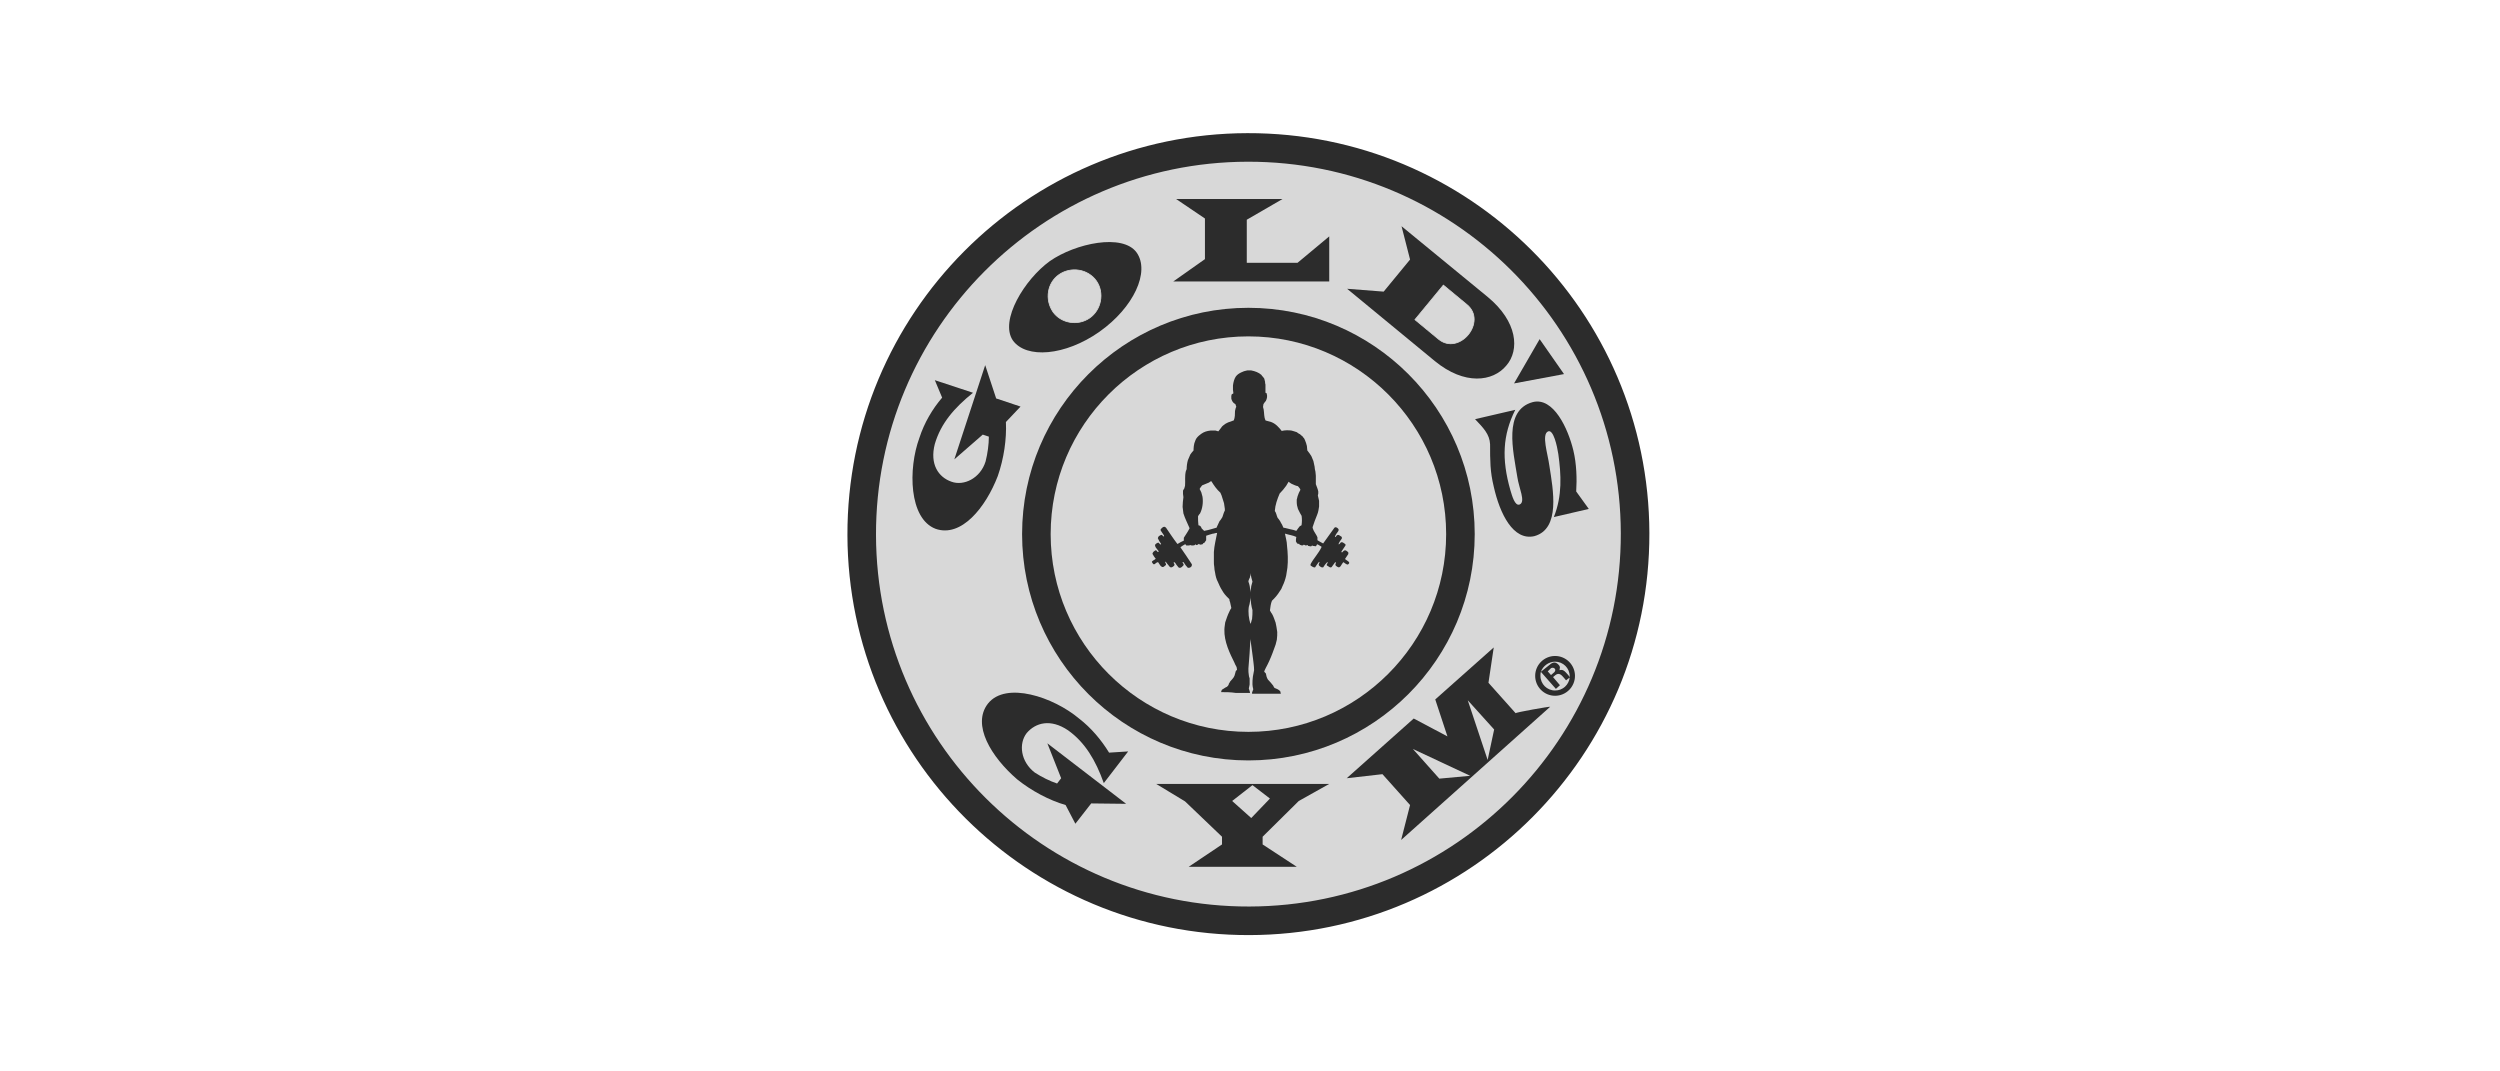 <svg width="700" height="300" viewBox="0 0 700 300" fill="none" xmlns="http://www.w3.org/2000/svg">
<path d="M349.834 257.826C409.631 257.671 457.981 209.07 457.826 149.273C457.671 89.475 409.07 41.126 349.273 41.281C289.475 41.435 241.126 90.036 241.28 149.834C241.435 209.631 290.036 257.981 349.834 257.826Z" fill="#D8D8D8"/>
<path d="M349.834 257.826C409.631 257.671 457.981 209.07 457.826 149.273C457.671 89.475 409.07 41.126 349.273 41.281C289.475 41.435 241.126 90.036 241.28 149.834C241.435 209.631 290.036 257.981 349.834 257.826Z" stroke="#2C2C2C" stroke-width="8"/>
<path fill-rule="evenodd" clip-rule="evenodd" d="M349.553 90.185C382.308 90.185 408.921 116.798 408.921 149.553C408.921 182.308 382.308 208.921 349.553 208.921C316.798 208.921 290.185 182.308 290.185 149.553C290.185 116.798 316.798 90.185 349.553 90.185Z" fill="#D8D8D8"/>
<path d="M349.553 90.185C382.308 90.185 408.921 116.798 408.921 149.553C408.921 182.308 382.308 208.921 349.553 208.921C316.798 208.921 290.185 182.308 290.185 149.553C290.185 116.798 316.798 90.185 349.553 90.185Z" stroke="#2C2C2C" stroke-width="8"/>
<path fill-rule="evenodd" clip-rule="evenodd" d="M372.186 66.187V78.811H328.513L337.384 72.556V61.183L329.309 55.724H359.107L349.098 61.524V73.58H363.315L372.186 66.187Z" fill="#2C2C2C"/>
<path fill-rule="evenodd" clip-rule="evenodd" d="M437.923 104.742L423.934 107.358L431.099 94.961L437.923 104.742Z" fill="#2C2C2C"/>
<path fill-rule="evenodd" clip-rule="evenodd" d="M263.799 111.339L261.752 106.448L272.443 109.974C267.211 114.182 263.458 118.504 261.752 124.304C260.273 129.991 262.775 133.63 266.415 134.881C269.827 136.132 274.49 133.972 275.968 129.195C276.537 126.92 276.878 124.418 276.878 122.257L275.172 121.689L267.211 128.626L275.855 102.24L278.925 111.566L285.749 113.841L281.655 118.163C281.882 122.94 281.086 128.399 279.38 133.289C275.968 142.16 269.144 150.576 261.979 148.074C254.473 145.231 254.245 131.242 257.43 122.598C258.795 118.39 261.069 114.523 263.799 111.339Z" fill="#2C2C2C"/>
<path fill-rule="evenodd" clip-rule="evenodd" d="M310.543 210.741L315.888 210.399L309.064 219.271C306.79 212.902 303.833 207.897 299.056 204.485C294.166 201.187 289.957 202.324 287.455 205.282C285.181 208.239 285.749 213.243 289.73 216.314C291.663 217.565 293.938 218.702 295.985 219.384L297.123 217.906L293.256 208.125L315.32 225.071L305.539 224.957L301.103 230.644L298.374 225.412C293.711 224.047 288.82 221.431 284.84 218.247C277.561 211.992 271.988 202.893 276.651 196.979C281.655 190.724 294.962 195.159 302.127 201.187C305.539 203.803 308.382 207.215 310.543 210.741Z" fill="#2C2C2C"/>
<path fill-rule="evenodd" clip-rule="evenodd" d="M413.016 117.367L424.275 114.751C420.749 121.802 420.408 128.512 422.91 137.27C423.365 138.748 424.161 141.819 425.526 141.25C427.232 140.454 425.299 136.701 424.844 133.517C423.706 126.352 420.863 114.865 429.166 112.59C434.966 111.111 439.06 119.983 440.539 126.124C441.449 129.877 441.562 134.199 441.335 137.611L444.861 142.501L435.08 144.776C437.468 138.748 437.127 132.948 436.331 127.148C435.989 124.873 434.966 120.21 433.487 120.779C431.554 121.575 433.374 127.034 433.829 130.446C434.852 137.042 437.013 148.074 429.62 150.121C423.706 151.486 419.953 143.866 418.247 136.246C417.224 132.038 417.224 128.967 417.224 124.418C417.11 121.575 415.29 119.755 413.016 117.367Z" fill="#2C2C2C"/>
<path fill-rule="evenodd" clip-rule="evenodd" d="M401.757 101.103L377.19 80.859L387.426 81.655L394.819 72.67L392.431 63.344L416.542 83.133C424.958 90.071 425.527 98.032 421.773 102.354C418.02 106.903 410.059 107.927 401.757 101.103Z" fill="#2C2C2C"/>
<path fill-rule="evenodd" clip-rule="evenodd" d="M404.144 79.835L410.741 85.294C416.541 90.071 408.58 99.738 402.78 94.961L396.183 89.502L404.144 79.835Z" fill="#D8D8D8"/>
<path d="M404.144 79.835L410.741 85.294C416.541 90.071 408.58 99.738 402.78 94.961L396.183 89.502L404.144 79.835Z" stroke="#D8D8D8" stroke-width="0.216"/>
<path fill-rule="evenodd" clip-rule="evenodd" d="M293.938 73.125C301.103 68.121 314.41 65.277 318.277 70.737C322.03 76.082 317.48 86.09 307.813 92.914C298.26 99.624 287.341 100.534 283.588 95.303C279.835 89.73 286.887 78.243 293.938 73.125Z" fill="#2C2C2C"/>
<path fill-rule="evenodd" clip-rule="evenodd" d="M296.554 76.878C299.852 74.603 304.629 75.286 307.017 78.698C309.292 81.996 308.382 86.773 305.084 89.047C301.786 91.322 297.123 90.526 294.848 87.341C292.46 83.816 293.256 79.153 296.554 76.878Z" fill="#D8D8D8"/>
<path d="M296.554 76.878C299.852 74.603 304.629 75.286 307.017 78.698C309.292 81.996 308.382 86.773 305.084 89.047C301.786 91.322 297.123 90.526 294.848 87.341C292.46 83.816 293.256 79.153 296.554 76.878Z" stroke="#D8D8D8" stroke-width="0.216"/>
<path fill-rule="evenodd" clip-rule="evenodd" d="M438.605 186.743C440.084 188.335 439.629 190.724 438.037 192.202C436.672 193.453 434.17 193.453 432.805 191.861C431.44 190.269 431.554 187.653 432.919 186.402C434.511 184.924 437.127 185.151 438.605 186.743Z" fill="#D8D8D8"/>
<path fill-rule="evenodd" clip-rule="evenodd" d="M363.088 242.699H332.835L342.161 236.444V234.283L331.811 224.388L323.736 219.498H372.186L363.656 224.275L353.534 234.283V236.444L363.088 242.699Z" fill="#2C2C2C"/>
<path fill-rule="evenodd" clip-rule="evenodd" d="M350.691 219.839L355.581 223.592L350.349 229.052L345.004 224.275L350.691 219.839Z" fill="#D8D8D8"/>
<path fill-rule="evenodd" clip-rule="evenodd" d="M434.056 197.889L392.316 235.193L394.818 225.412L387.085 216.768L377.076 217.906L395.842 201.187L405.282 206.191L401.87 195.842L418.247 181.284L416.769 191.179L424.389 199.709C424.161 199.481 433.942 197.775 434.056 197.889Z" fill="#2C2C2C"/>
<path fill-rule="evenodd" clip-rule="evenodd" d="M411.65 217.223L403.007 218.019L395.614 209.717L411.65 217.223Z" fill="#D8D8D8"/>
<path fill-rule="evenodd" clip-rule="evenodd" d="M416.541 212.788L418.361 204.258L410.968 196.069L416.541 212.788Z" fill="#D8D8D8"/>
<path fill-rule="evenodd" clip-rule="evenodd" d="M350.122 174.688C349.667 173.209 349.439 171.503 349.667 169.911C350.008 168.887 350.122 167.75 350.122 166.726V165.475C350.008 164.565 349.894 163.656 349.553 162.859C349.553 162.405 349.894 161.95 350.008 161.608C350.008 161.495 350.008 161.267 350.122 161.153C350.122 160.926 350.122 160.699 350.122 160.471C350.235 161.267 350.463 162.063 350.69 162.859C350.577 163.314 350.463 163.769 350.349 164.111C350.235 164.793 350.235 165.362 350.122 165.93V167.409C350.235 168.546 350.349 169.683 350.69 170.821C350.69 171.617 350.69 172.527 350.577 173.323C350.463 173.55 350.463 173.778 350.349 174.119C350.349 174.233 350.235 174.46 350.122 174.688ZM362.973 148.643C362.405 148.415 361.836 148.302 361.267 148.188C360.812 148.074 360.357 147.961 359.903 147.847C359.675 147.847 359.448 147.733 359.334 147.733C359.22 147.506 359.106 147.164 358.993 146.937C358.765 146.596 358.538 146.141 358.424 145.913C358.197 145.572 357.969 145.231 357.742 145.004C357.4 144.321 357.4 143.639 356.946 143.07C357.059 141.364 357.628 139.772 358.31 138.18C358.993 137.497 359.561 136.815 360.13 136.019C360.357 135.678 360.585 135.223 360.812 134.881C361.04 135.109 361.267 135.223 361.609 135.45C362.177 135.678 362.746 136.019 363.428 136.132C363.656 136.36 364.111 136.929 364.111 137.156C363.769 137.725 363.542 138.293 363.315 138.976C363.201 139.317 363.201 139.658 363.087 139.886C363.087 140.113 363.087 140.341 363.087 140.568C363.087 141.25 363.201 141.819 363.428 142.501C363.656 142.843 363.769 143.298 363.997 143.639C364.111 143.866 364.338 144.207 364.452 144.435C364.566 145.231 364.566 146.141 364.452 146.937C364.452 147.051 364.338 147.051 364.338 147.164C364.224 147.164 364.111 147.278 363.997 147.278C363.656 147.733 363.315 148.074 362.973 148.643ZM337.156 148.643C336.929 148.415 336.701 148.188 336.474 147.961C336.36 147.619 336.246 147.392 335.905 147.164C335.791 147.164 335.678 147.164 335.564 147.051C335.45 146.255 335.45 145.458 335.45 144.549C335.564 144.321 335.791 143.98 336.019 143.752C336.701 142.388 336.929 140.682 336.701 139.089C336.587 138.635 336.474 138.293 336.36 137.838C336.246 137.497 336.019 137.27 335.905 136.929C335.905 136.701 336.474 136.132 336.587 135.905C337.27 135.678 337.839 135.336 338.521 135.109C338.635 134.995 339.09 134.654 339.203 134.768C339.886 135.905 340.682 137.042 341.705 137.952C341.819 138.18 341.933 138.521 342.047 138.748C342.274 139.431 342.502 140.113 342.729 140.909C342.843 141.478 342.843 141.933 342.956 142.501C342.956 142.615 342.956 142.843 342.956 142.956C342.615 143.525 342.502 144.207 342.274 144.776C342.047 145.117 341.819 145.572 341.478 145.913C341.251 146.482 340.909 147.051 340.682 147.619V147.733C340.113 147.847 339.658 148.074 339.09 148.188C338.635 148.302 337.952 148.529 337.156 148.643ZM341.933 193.795C341.933 193.453 342.047 193.34 342.16 193.112C342.502 192.885 342.729 192.771 343.07 192.544C343.184 192.43 343.298 192.43 343.525 192.316C343.639 192.202 343.753 192.089 343.866 191.975C343.98 191.747 344.094 191.634 344.094 191.406C344.208 191.292 344.321 191.065 344.435 190.838C344.89 190.269 345.459 189.814 345.686 189.132C345.8 188.677 345.914 188.335 346.027 187.88C346.141 187.767 346.255 187.653 346.368 187.539C346.368 187.198 346.255 186.629 346.027 186.402C346.027 186.288 346.027 186.288 345.914 186.175C345.686 185.606 345.459 185.151 345.231 184.696C343.753 181.739 342.388 178.327 342.956 175.029C342.956 174.688 343.07 174.46 343.07 174.233C343.411 173.209 343.753 172.185 344.208 171.276C344.321 170.934 344.549 170.593 344.776 170.252C344.662 169.683 344.549 169.228 344.435 168.66C344.321 168.319 344.208 168.091 344.208 167.75C343.866 167.409 343.639 167.181 343.411 166.954C343.07 166.613 342.729 166.158 342.502 165.816C342.274 165.475 342.047 165.02 341.819 164.679C341.705 164.452 341.592 164.224 341.478 163.997C341.364 163.656 341.137 163.314 341.023 162.973C340.568 162.177 340.341 161.153 340.227 160.357C340.113 159.789 339.999 159.334 339.999 158.765C339.886 158.196 339.886 157.742 339.886 157.173C339.886 156.263 339.886 155.353 339.886 154.557C339.999 152.737 340.454 151.031 340.796 149.212C340.341 149.212 339.886 149.439 339.545 149.439C338.862 149.667 338.293 149.78 337.725 150.008C337.725 150.463 337.725 150.918 337.725 151.259C337.611 151.486 337.384 151.714 337.156 152.055C336.815 152.055 336.929 152.055 336.815 152.282L336.701 152.396C336.587 152.396 336.246 152.51 336.019 152.51C335.905 152.51 335.791 152.282 335.678 152.282C335.564 152.396 335.223 152.624 334.995 152.624C334.882 152.51 334.768 152.51 334.654 152.396C334.654 152.51 334.54 152.624 334.54 152.624C334.313 152.737 333.972 152.737 333.63 152.737C333.517 152.737 333.517 152.624 333.403 152.624C333.176 152.624 333.062 152.737 332.834 152.737C332.607 152.737 332.379 152.737 332.152 152.737C332.038 152.624 332.038 152.396 331.811 152.396C331.356 152.624 330.901 152.965 330.56 153.192V153.306C331.583 154.784 332.607 156.263 333.63 157.855C333.63 157.969 333.744 157.969 333.744 158.083C333.744 158.651 333.403 158.879 332.948 158.993C332.834 158.993 332.721 158.993 332.607 158.993C332.152 158.538 331.811 158.083 331.47 157.514C331.356 157.4 331.242 157.287 331.128 157.4V157.514C331.242 157.742 331.583 158.083 331.356 158.31C331.242 158.424 331.015 158.651 330.901 158.765C330.56 158.993 330.332 159.106 329.991 158.879C329.65 158.424 329.309 158.083 329.081 157.628C328.967 157.628 328.854 157.4 328.854 157.4C328.74 157.4 328.626 157.4 328.626 157.628C328.854 157.969 328.967 158.083 328.74 158.424C328.513 158.651 328.171 158.879 327.83 158.879C327.489 158.765 327.261 158.424 327.034 158.083C326.92 158.083 326.579 157.4 326.352 157.287H326.238C326.238 157.628 326.579 157.855 326.465 158.196C326.238 158.31 326.124 158.538 325.897 158.651C325.783 158.765 325.669 158.765 325.442 158.765C324.873 158.538 324.759 158.083 324.418 157.628C324.304 157.514 324.304 157.514 324.304 157.4C323.85 157.4 323.622 157.742 323.281 157.969H322.94C322.826 157.742 322.371 157.4 322.598 157.173C322.826 156.945 323.053 156.832 323.281 156.718C323.395 156.604 323.508 156.49 323.622 156.49C323.281 156.036 322.94 155.581 322.712 155.126C322.712 155.012 322.712 154.898 322.712 154.898C322.94 154.443 323.167 154.33 323.508 154.102H323.736C323.963 154.216 323.963 154.557 324.304 154.557C324.418 154.443 324.418 154.443 324.418 154.33C324.191 153.988 323.85 153.647 323.622 153.306C323.508 153.079 323.281 152.737 323.508 152.396C323.736 152.169 324.077 151.941 324.418 151.941C324.532 152.055 324.873 152.624 325.101 152.396V152.282C324.759 151.827 324.418 151.259 324.191 150.69C324.304 150.121 324.646 150.008 325.101 149.78C325.101 149.78 325.214 149.78 325.328 149.78C325.442 149.894 325.783 150.235 325.897 150.235C326.01 150.121 325.897 150.008 325.897 149.894C325.555 149.439 325.328 148.984 324.987 148.529C324.987 148.415 324.987 148.302 324.987 148.188C325.101 148.074 325.214 147.961 325.328 147.847C325.442 147.733 325.555 147.733 325.555 147.619C325.783 147.506 325.897 147.506 326.124 147.506C326.238 147.619 326.352 147.619 326.465 147.733C327.489 149.212 328.513 150.804 329.65 152.282H329.764C330.332 151.941 330.901 151.6 331.47 151.373C331.47 151.145 331.47 150.804 331.47 150.576C332.038 149.667 332.607 148.87 333.062 147.961V147.847C332.493 146.482 331.811 145.231 331.356 143.752C331.356 143.411 331.242 143.184 331.242 142.843C331.242 142.501 331.128 142.16 331.128 141.933C331.128 141.023 331.242 140.113 331.356 139.203C331.356 138.862 331.242 138.635 331.242 138.293C331.242 137.952 331.242 137.611 331.242 137.383C331.356 137.156 331.47 136.929 331.583 136.815C331.697 136.587 331.697 136.246 331.811 136.019C331.924 134.654 331.697 133.289 332.038 131.924C332.152 131.697 332.152 131.583 332.266 131.356C332.266 130.56 332.379 129.65 332.607 128.854C332.834 128.285 333.062 127.83 333.289 127.261C333.63 126.806 333.858 126.465 334.199 126.124C334.199 126.01 334.199 125.897 334.199 125.669C334.199 125.1 334.313 124.646 334.427 124.077C334.54 123.736 334.654 123.508 334.768 123.167C334.882 122.94 334.995 122.712 335.109 122.598C335.45 122.143 335.905 121.802 336.36 121.461C337.156 120.892 337.952 120.665 338.976 120.551H340.341C340.568 120.665 340.909 120.665 341.137 120.779L341.933 119.755C342.16 119.3 342.729 118.959 343.184 118.618C343.411 118.504 343.639 118.39 343.866 118.277C344.435 118.049 344.89 117.935 345.459 117.708C345.8 116.912 345.8 115.888 345.8 115.092C345.914 114.751 345.914 114.296 346.141 113.955V113.841C346.027 113.613 346.027 113.386 345.914 113.159C345.231 112.817 345.004 112.362 344.776 111.68C344.776 111.339 344.662 110.543 345.004 110.315C345.117 110.315 345.345 110.202 345.345 110.088C345.345 109.747 345.231 109.405 345.231 109.178V107.927C345.345 107.017 345.572 106.107 346.027 105.425C346.482 104.856 346.823 104.629 347.506 104.287C347.733 104.174 348.074 104.06 348.302 103.946C348.643 103.833 348.871 103.833 349.212 103.719H350.349C351.486 103.946 352.396 104.287 353.192 104.97C353.306 105.197 353.42 105.311 353.647 105.539C353.761 105.652 353.875 105.88 353.988 105.993C354.102 106.335 354.102 106.562 354.216 106.903C354.216 107.131 354.216 107.358 354.33 107.699C354.33 108.382 354.33 109.064 354.33 109.633C354.33 109.747 354.33 109.86 354.33 109.974C354.443 109.974 354.671 110.088 354.671 110.202C354.898 110.884 354.785 111.566 354.443 112.249C354.216 112.476 353.988 112.817 353.761 113.159L353.647 113.955C353.988 114.865 353.875 116.002 354.102 117.025C354.216 117.253 354.216 117.48 354.33 117.708C354.443 117.708 354.557 117.822 354.671 117.822C355.126 117.935 355.467 118.049 355.922 118.163C357.173 118.618 358.083 119.641 358.879 120.665C359.789 120.437 360.699 120.437 361.609 120.551C362.177 120.665 362.632 120.892 363.087 121.006C363.428 121.234 363.656 121.461 363.997 121.575C364.224 121.802 364.452 122.03 364.679 122.143C364.793 122.371 364.907 122.485 365.134 122.712C365.248 122.826 365.248 123.053 365.362 123.167C365.589 123.736 365.817 124.304 365.93 124.873C365.93 125.328 366.044 125.669 366.044 126.124C366.499 126.693 366.84 127.148 367.181 127.716C367.409 128.171 367.523 128.626 367.75 129.081C367.864 129.65 367.978 130.105 368.091 130.673C368.091 131.128 368.205 131.583 368.319 132.038C368.319 132.379 368.432 132.834 368.432 133.175C368.432 133.972 368.432 134.768 368.432 135.564C368.66 136.246 369.001 136.929 369.115 137.611V138.18C369.115 138.407 369.001 138.521 369.001 138.748C369.115 139.317 369.229 139.772 369.342 140.227V141.819C369.229 142.615 369.115 143.411 368.774 144.207C368.319 145.345 367.864 146.482 367.523 147.619C367.523 147.961 367.75 148.302 367.864 148.643C368.091 148.984 368.319 149.439 368.546 149.78C368.66 149.894 368.774 150.235 368.887 150.463C368.887 150.69 368.887 150.918 368.887 151.259C368.887 151.259 370.366 152.169 370.48 152.169C371.503 150.69 372.641 149.212 373.664 147.733C373.778 147.733 373.892 147.619 373.892 147.619C374.233 147.619 374.574 147.847 374.801 148.188C374.801 148.302 374.801 148.415 374.801 148.529C374.801 148.643 374.688 148.643 374.688 148.757C374.347 149.212 374.005 149.667 373.778 150.235C373.778 150.349 374.005 150.349 374.005 150.349C374.119 150.121 374.233 149.894 374.574 149.78C374.688 149.78 374.915 149.78 375.029 149.894C375.256 150.008 375.484 150.235 375.711 150.349C375.711 150.463 375.711 150.69 375.711 150.804C375.37 151.259 375.029 151.714 374.801 152.282C374.801 152.737 375.37 151.941 375.484 151.827H375.825C376.166 151.941 376.394 152.169 376.735 152.396C376.735 152.51 376.735 152.624 376.735 152.737C376.394 153.306 375.939 153.875 375.598 154.443C375.598 154.557 375.598 154.671 375.825 154.671C375.939 154.443 376.166 154.33 376.28 154.216C376.735 153.875 377.19 154.33 377.531 154.671V155.126C377.19 155.581 376.962 156.036 376.621 156.49C376.621 156.604 376.735 156.604 376.849 156.718C377.19 156.945 377.531 157.173 377.758 157.4V157.742C377.645 157.855 377.531 157.969 377.417 158.083C376.962 158.083 376.507 157.628 376.166 157.4C376.052 157.4 375.37 158.538 375.37 158.538C375.256 158.651 375.143 158.765 374.915 158.879C374.46 158.765 374.119 158.538 373.892 158.196C373.892 157.969 374.119 157.628 374.005 157.4C373.892 157.4 373.892 157.4 373.778 157.514C373.437 157.969 373.209 158.31 372.868 158.765C372.754 158.765 372.754 158.879 372.754 158.879H372.413C372.072 158.651 371.844 158.538 371.503 158.31C371.389 158.083 371.617 157.855 371.731 157.628V157.4C371.731 157.4 371.731 157.4 371.617 157.4C371.162 157.855 370.821 158.31 370.48 158.879H370.138C369.797 158.765 369.456 158.538 369.229 158.196C369.229 157.969 369.342 157.742 369.456 157.514V157.4C369.456 157.4 369.342 157.4 369.342 157.287C369.001 157.742 368.546 158.31 368.205 158.879C367.978 158.879 367.864 158.879 367.636 158.765C367.409 158.651 367.295 158.538 367.068 158.424L366.954 158.31V157.969C367.864 156.263 369.229 154.898 370.025 153.192C370.025 153.192 370.025 153.192 370.025 153.079C369.57 152.851 369.229 152.51 368.774 152.396C368.774 152.51 368.546 152.851 368.432 152.965C368.205 152.965 367.978 152.851 367.636 152.851C367.523 152.851 367.523 152.737 367.409 152.737C367.295 152.851 367.181 152.851 367.181 152.965H366.84C366.613 152.965 366.499 152.851 366.272 152.851C366.272 152.737 366.158 152.737 366.158 152.624C365.93 152.624 365.817 152.737 365.589 152.737C365.362 152.624 365.134 152.51 365.02 152.51C364.907 152.737 364.793 152.624 364.566 152.737C364.338 152.624 364.111 152.624 363.883 152.51C363.883 152.396 363.769 152.282 363.769 152.282C363.542 152.282 363.428 152.282 363.201 152.169C363.087 151.941 362.973 151.827 362.86 151.6C362.86 151.145 362.86 150.69 362.973 150.349C362.063 149.894 360.926 149.78 359.903 149.439H359.789C359.903 150.008 360.016 150.463 360.13 151.031C360.244 151.6 360.357 152.169 360.357 152.737C360.585 154.784 360.699 156.945 360.471 158.993C360.357 159.675 360.244 160.357 360.13 161.153C359.903 162.177 359.561 163.201 359.106 164.111C358.993 164.338 358.879 164.679 358.765 164.907C358.197 165.816 357.514 166.84 356.718 167.636C356.491 167.864 356.377 167.977 356.149 168.205C355.808 169.001 355.694 170.025 355.581 170.934C355.808 171.276 355.922 171.617 356.149 171.844C356.604 172.64 356.832 173.437 357.173 174.346C357.287 174.688 357.287 175.143 357.4 175.484C357.514 175.939 357.514 176.507 357.628 176.962C357.628 177.645 357.628 178.327 357.514 179.123C357.4 179.578 357.287 180.033 357.173 180.488C356.604 182.08 356.036 183.672 355.353 185.151C355.012 185.833 354.785 186.402 354.443 186.971C354.33 187.312 353.988 187.767 353.988 188.108C354.102 188.222 354.33 188.449 354.443 188.563C354.557 189.245 354.671 189.7 355.012 190.269C355.581 190.838 356.036 191.406 356.491 191.975C356.604 192.202 356.718 192.544 356.946 192.657C357.514 192.885 358.197 193.112 358.538 193.681C358.538 193.908 358.538 194.022 358.652 194.249H350.577V193.908C350.69 193.567 350.804 193.34 350.918 192.998C350.804 192.544 350.69 192.089 350.69 191.634C350.69 190.951 350.69 190.269 350.804 189.473C350.918 188.904 351.031 188.335 351.145 187.653C351.145 186.516 350.918 185.265 350.804 184.127C350.577 182.421 350.349 180.715 350.122 179.009V178.782C350.008 181.625 349.78 184.469 349.553 187.198C349.553 187.881 349.553 188.449 349.667 189.018C349.667 189.359 349.78 189.586 349.894 189.928C349.894 190.496 349.894 191.065 349.894 191.634C349.78 192.089 349.78 192.43 349.667 192.771C349.78 193.226 350.008 193.681 350.008 194.022C348.643 194.022 347.392 194.022 346.027 194.022C344.549 193.795 343.298 193.795 341.933 193.795Z" fill="#2C2C2C"/>
<path fill-rule="evenodd" clip-rule="evenodd" d="M434.283 187.084C434.511 186.971 434.966 186.857 435.307 187.198C435.648 187.539 435.421 187.994 435.193 188.222L434.283 189.018L433.373 187.994L434.283 187.084ZM439.515 189.7C439.287 191.747 437.581 193.34 435.421 193.34C433.146 193.34 431.326 191.52 431.326 189.245C431.326 188.79 431.326 188.449 431.44 188.108L435.648 192.885L436.785 191.861L434.852 189.586L435.534 189.018C436.558 188.222 437.24 189.018 437.923 189.814L438.491 190.496L439.515 189.7ZM439.515 189.586C439.515 189.473 439.515 189.359 439.515 189.359C439.515 187.084 437.695 185.265 435.421 185.265C433.601 185.265 432.009 186.516 431.44 188.108L433.715 186.288C434.397 185.72 435.307 184.923 436.444 186.175C437.013 186.857 436.672 187.084 436.672 187.653C437.581 187.426 437.923 187.767 438.491 188.335C439.06 188.904 439.287 189.245 439.515 189.586ZM435.421 183.672C432.35 183.672 429.848 186.175 429.848 189.245C429.848 192.316 432.35 194.818 435.421 194.818C438.491 194.818 440.993 192.316 440.993 189.245C440.993 186.175 438.491 183.672 435.421 183.672Z" fill="#2C2C2C"/>
</svg>
